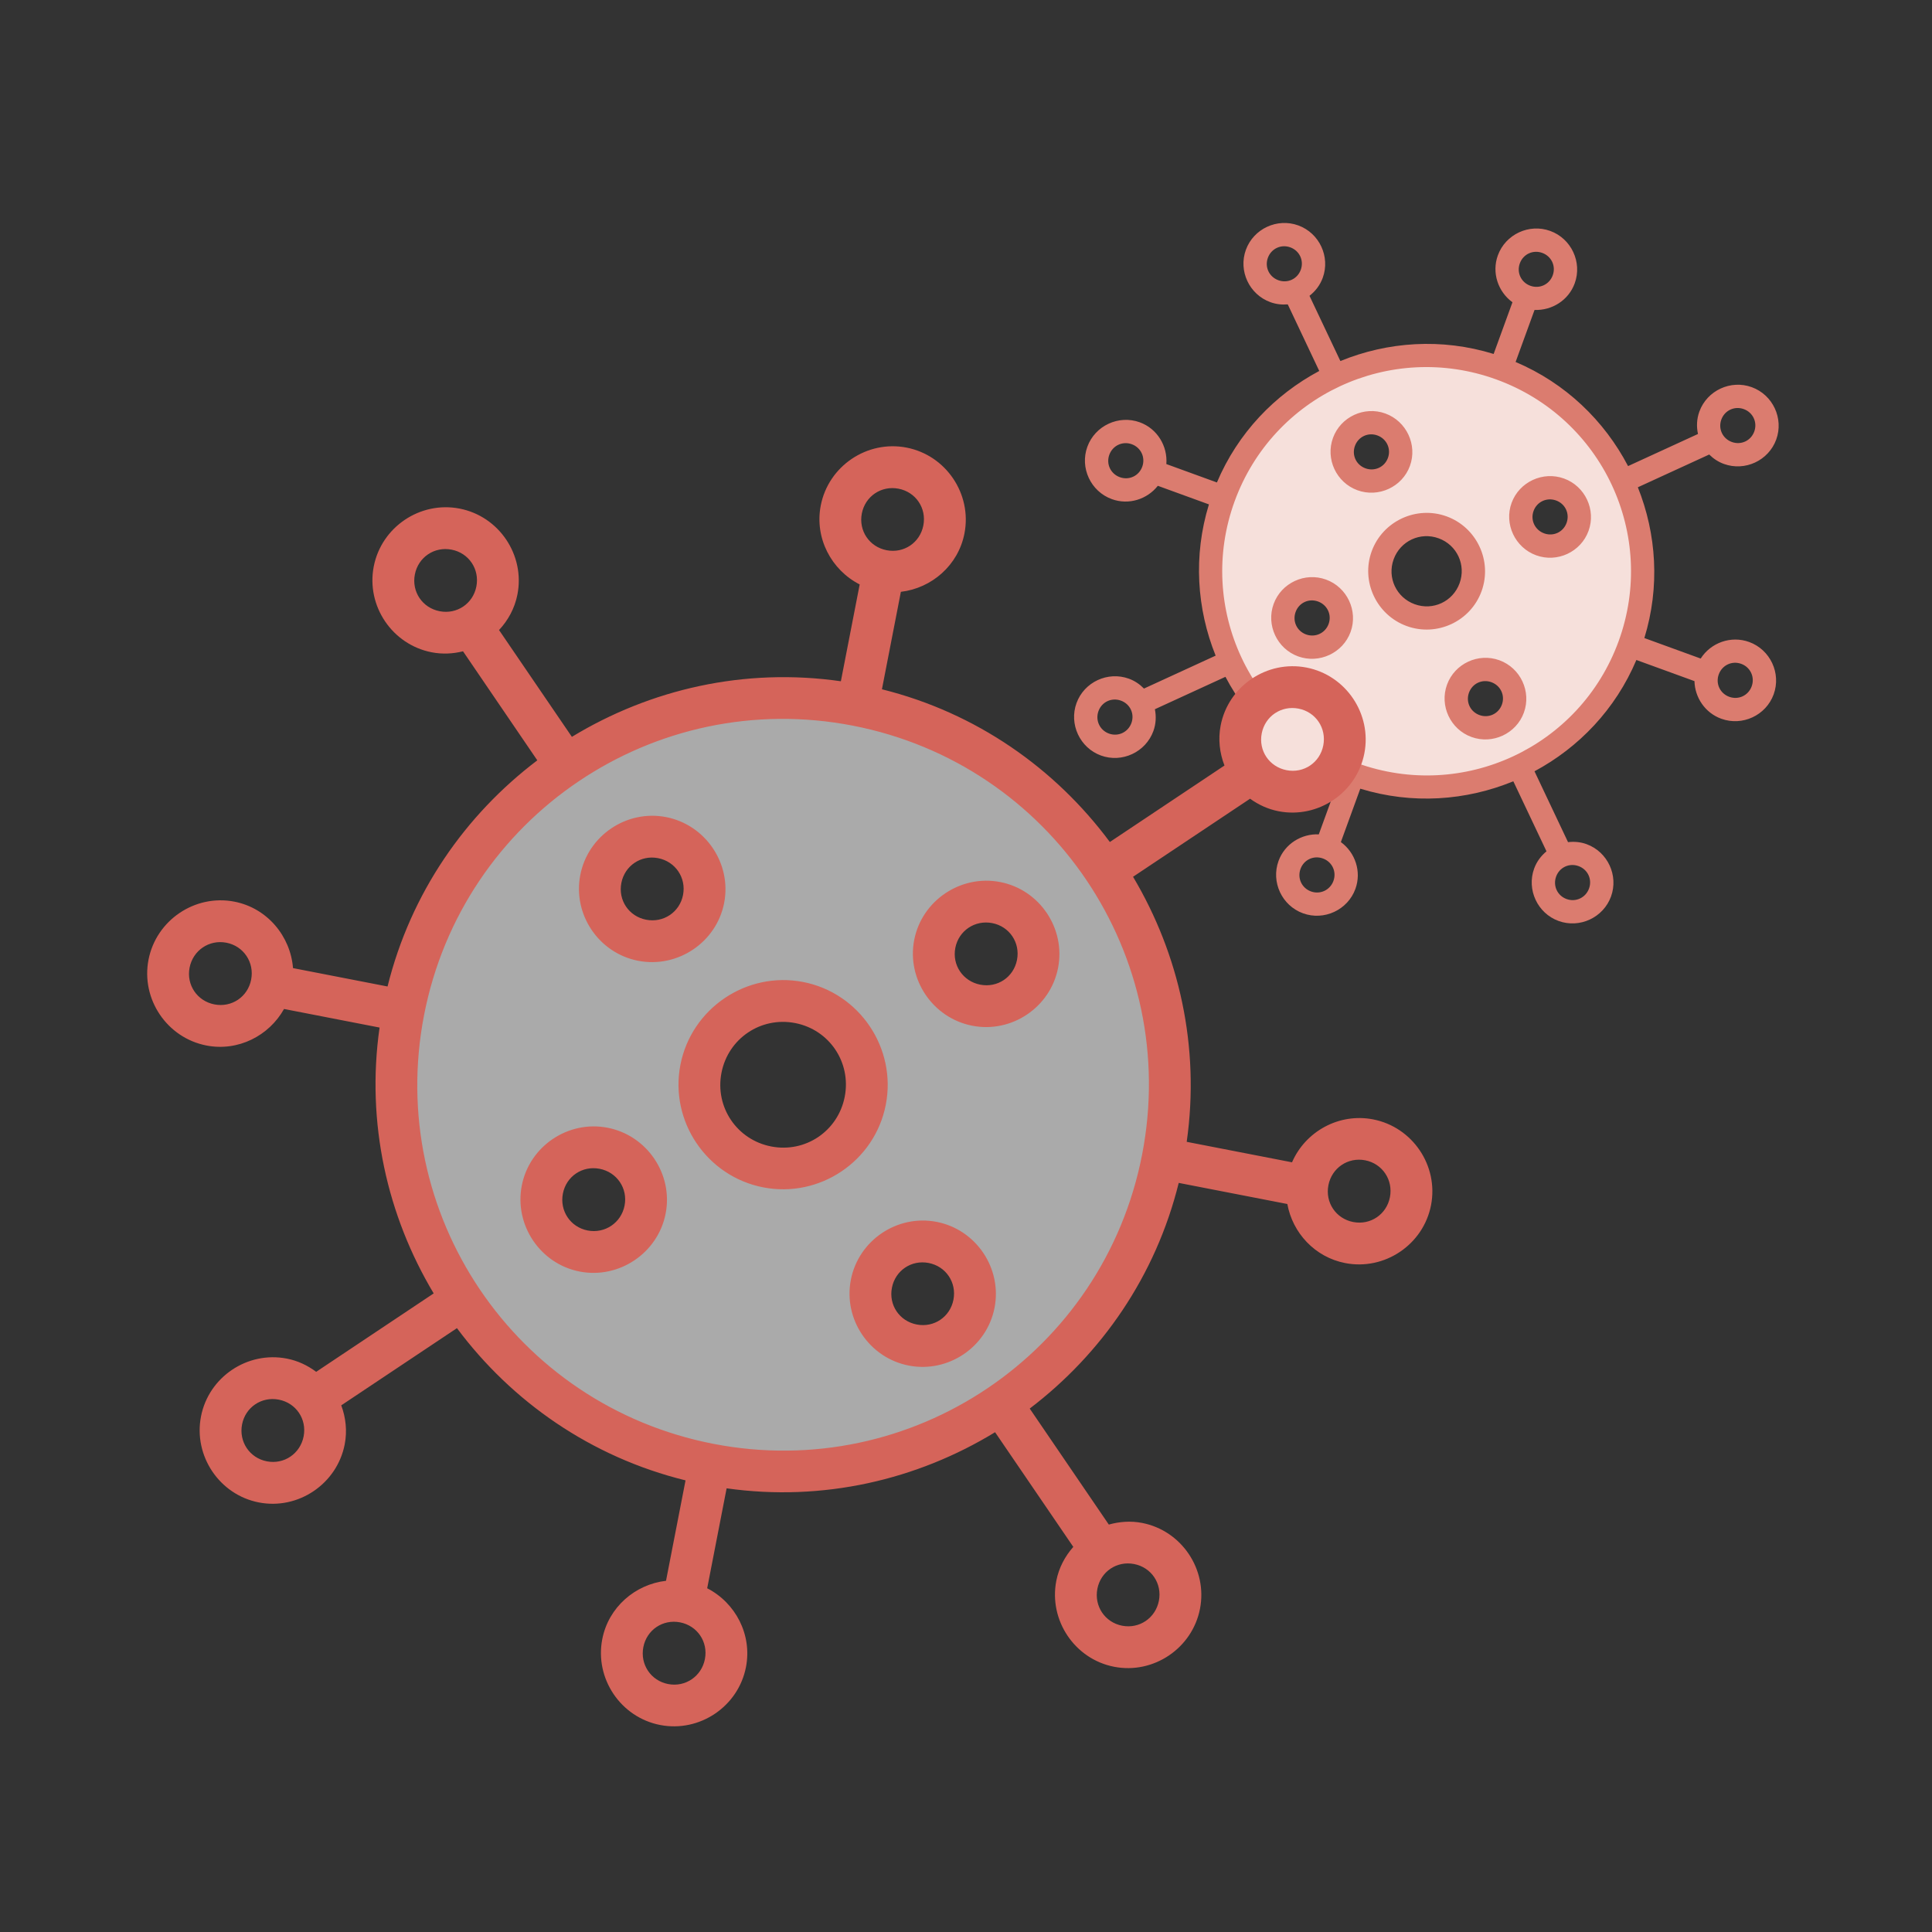 <?xml version="1.0" encoding="UTF-8"?>
<svg width="398px" height="398px" viewBox="0 0 398 398" version="1.1" xmlns="http://www.w3.org/2000/svg" xmlns:xlink="http://www.w3.org/1999/xlink">
    <rect x="0" y="0" width="398" height="398" fill="#333333" stroke="none"/>
    <!-- Generator: Sketch 64 (93537) - https://sketch.com -->
    <title>corona2</title>
    <desc>Created with Sketch.</desc>
    <g id="corona2" stroke="none" stroke-width="1" fill="none" fill-rule="evenodd">
        <rect id="Rectangle" x="-56" y="0" width="488" height="488"></rect>
        <g id="Group-2" transform="translate(4, 19)">
            <g id="Group" transform="translate(291, 99.5) rotate(-1) translate(-291, -99.5) translate(193, 2)">
                <path d="M97.6,52.459 C122.132,52.459 142.02,72.316 142.02,96.81 C142.02,121.305 122.132,141.161 97.6,141.161 C73.068,141.161 53.18,121.305 53.18,96.81 C53.18,72.316 73.068,52.459 97.6,52.459 Z M117.715,112.71 C115.092,112.71 112.965,114.833 112.965,117.451 C112.965,120.07 115.092,122.193 117.715,122.193 C120.338,122.193 122.464,120.07 122.464,117.451 C122.464,114.833 120.338,112.71 117.715,112.71 Z M77.486,107.689 C73.937,107.689 71.06,110.561 71.06,114.104 C71.06,117.647 73.937,120.52 77.486,120.52 C81.034,120.52 83.911,117.647 83.911,114.104 C83.911,110.561 81.034,107.689 77.486,107.689 Z M97.879,88.163 C92.942,88.163 88.94,92.159 88.94,97.089 C88.94,102.019 92.942,106.015 97.879,106.015 C102.817,106.015 106.819,102.019 106.819,97.089 C106.819,92.159 102.817,88.163 97.879,88.163 Z M78.044,71.985 C74.804,71.985 72.177,74.607 72.177,77.842 C72.177,81.077 74.804,83.7 78.044,83.7 C81.284,83.7 83.911,81.077 83.911,77.842 C83.911,74.607 81.284,71.985 78.044,71.985 Z M116.877,70.311 C113.791,70.311 111.289,72.809 111.289,75.89 C111.289,78.971 113.791,81.468 116.877,81.468 C119.962,81.468 122.464,78.971 122.464,75.89 C122.464,72.809 119.962,70.311 116.877,70.311 Z" id="Combined-Shape" fill="#F6E0DB" transform="translate(97.6, 96.81) rotate(21) translate(-97.6, -96.81) "></path>
                <g id="noun_virus_3166303" transform="translate(97.739, 97.424) rotate(21) translate(-97.739, -97.424) translate(22.239, 22.424)" fill="#DB7C6F" fill-rule="nonzero">
                    <path d="M74.403,0 C69.777,0 65.98,3.795 65.98,8.414 C65.98,12.235 68.595,15.456 72.112,16.466 L72.112,27.801 C60.896,28.354 50.738,32.889 42.941,39.971 L32.365,29.519 C33.175,28.228 33.663,26.72 33.663,25.096 C33.663,20.478 29.866,16.682 25.24,16.682 C20.614,16.682 16.812,20.478 16.812,25.096 C16.812,29.714 20.614,33.505 25.24,33.505 C26.499,33.505 27.686,33.209 28.762,32.707 L39.55,43.379 C32.605,51.114 28.159,61.126 27.596,72.175 L16.511,72.175 C15.523,68.623 12.281,65.963 8.427,65.963 C3.802,65.963 0,69.773 0,74.391 C0,79.01 3.802,82.805 8.427,82.805 C12.144,82.805 15.286,80.341 16.394,76.983 L27.596,76.983 C28.155,88.039 32.601,98.053 39.55,105.788 L27.996,117.212 C26.895,116.682 25.684,116.362 24.389,116.362 C19.763,116.362 15.961,120.153 15.961,124.772 C15.961,129.39 19.763,133.204 24.389,133.204 C29.014,133.204 32.811,129.39 32.811,124.772 C32.811,123.186 32.34,121.714 31.565,120.443 L42.941,109.197 C50.738,116.275 60.896,120.805 72.112,121.358 L72.112,133.115 C68.704,134.194 66.192,137.354 66.192,141.097 C66.192,145.715 69.989,149.511 74.614,149.511 C79.24,149.511 83.042,145.715 83.042,141.097 C83.042,137.283 80.436,134.071 76.928,133.054 L76.928,121.354 C88.125,120.771 98.256,116.222 106.029,109.137 L117.386,120.358 C116.657,121.601 116.21,123.026 116.21,124.56 C116.21,129.179 120.007,132.988 124.633,132.988 C129.259,132.988 133.06,129.179 133.06,124.56 C133.06,119.942 129.259,116.146 124.633,116.146 C123.292,116.146 122.038,116.497 120.908,117.062 L109.424,105.709 C116.329,97.984 120.746,88.002 121.304,76.983 L134.039,76.983 C135.265,80.122 138.315,82.378 141.873,82.378 C146.499,82.378 150.301,78.583 150.301,73.964 C150.301,69.346 146.499,65.555 141.873,65.555 C137.864,65.555 134.485,68.409 133.653,72.176 L121.304,72.176 C120.742,61.161 116.324,51.175 109.42,43.45 L120.927,32.078 C121.996,32.572 123.174,32.867 124.421,32.867 C129.047,32.867 132.844,29.076 132.844,24.458 C132.844,19.839 129.047,16.044 124.421,16.044 C119.796,16.044 115.994,19.839 115.994,24.458 C115.994,26.088 116.49,27.601 117.306,28.895 L106.034,40.036 C98.26,32.944 88.128,28.388 76.928,27.805 L76.928,16.396 C80.327,15.311 82.83,12.15 82.83,8.414 C82.83,3.796 79.028,0 74.403,0 L74.403,0 Z M74.403,4.813 C76.426,4.813 78.01,6.394 78.01,8.414 C78.01,10.434 76.426,12.015 74.403,12.015 C72.379,12.015 70.796,10.434 70.796,8.414 C70.796,6.394 72.379,4.813 74.403,4.813 Z M124.421,20.852 C126.445,20.852 128.028,22.438 128.028,24.457 C128.028,26.477 126.445,28.059 124.421,28.059 C122.398,28.059 120.81,26.477 120.81,24.457 C120.81,22.438 122.398,20.852 124.421,20.852 Z M25.24,21.49 C27.263,21.49 28.847,23.076 28.847,25.096 C28.847,27.116 27.263,28.697 25.24,28.697 C23.217,28.697 21.633,27.116 21.633,25.096 C21.633,23.076 23.217,21.49 25.24,21.49 Z M74.454,32.548 C97.736,32.548 116.544,51.345 116.544,74.589 C116.544,97.833 97.736,116.625 74.454,116.625 C51.173,116.625 32.35,97.833 32.35,74.589 C32.35,51.345 51.173,32.548 74.454,32.548 Z M55.347,46.957 C50.721,46.957 46.924,50.753 46.924,55.371 C46.924,59.99 50.721,63.78 55.347,63.78 C59.973,63.78 63.793,59.99 63.793,55.371 C63.793,50.753 59.973,46.957 55.347,46.957 L55.347,46.957 Z M94.526,46.957 C89.9,46.957 86.08,50.753 86.08,55.371 C86.08,59.99 89.9,63.78 94.526,63.78 C99.152,63.78 102.949,59.99 102.949,55.371 C102.949,50.753 99.152,46.957 94.526,46.957 Z M55.347,51.765 C57.37,51.765 58.973,53.351 58.973,55.371 C58.973,57.391 57.37,58.972 55.347,58.972 C53.324,58.972 51.74,57.391 51.74,55.371 C51.74,53.351 53.324,51.765 55.347,51.765 L55.347,51.765 Z M94.526,51.765 C96.549,51.765 98.133,53.351 98.133,55.371 C98.133,57.391 96.549,58.972 94.526,58.972 C92.503,58.972 90.9,57.391 90.9,55.371 C90.9,53.351 92.503,51.765 94.526,51.765 Z M74.454,62.555 C67.83,62.555 62.406,67.975 62.406,74.589 C62.406,81.202 67.83,86.599 74.454,86.599 C81.078,86.599 86.489,81.202 86.489,74.589 C86.489,67.975 81.078,62.555 74.454,62.555 Z M74.454,67.363 C78.476,67.363 81.673,70.574 81.673,74.589 C81.673,78.604 78.476,81.81 74.454,81.81 C70.433,81.81 67.222,78.604 67.222,74.589 C67.222,70.574 70.433,67.363 74.454,67.363 Z M141.873,70.344 C143.897,70.344 145.481,71.944 145.481,73.964 C145.481,75.984 143.897,77.57 141.873,77.57 C139.85,77.57 138.266,75.984 138.266,73.964 C138.266,71.944 139.85,70.344 141.873,70.344 Z M8.427,70.771 C10.451,70.771 12.034,72.371 12.034,74.391 C12.034,76.411 10.451,77.993 8.427,77.993 C6.404,77.993 4.816,76.411 4.816,74.391 C4.816,72.371 6.404,70.771 8.427,70.771 Z M55.563,83.284 C50.938,83.284 47.136,87.075 47.136,91.693 C47.136,96.312 50.938,100.121 55.563,100.121 C60.189,100.121 64.005,96.312 64.005,91.693 C64.005,87.075 60.189,83.284 55.563,83.284 Z M94.808,86.688 C90.182,86.688 86.385,90.484 86.385,95.102 C86.385,99.72 90.182,103.511 94.808,103.511 C99.434,103.511 103.235,99.72 103.235,95.102 C103.235,90.484 99.434,86.688 94.808,86.688 Z M55.563,88.092 C57.587,88.092 59.189,89.673 59.189,91.693 C59.189,93.713 57.587,95.313 55.563,95.313 C53.54,95.313 51.956,93.713 51.956,91.693 C51.956,89.673 53.54,88.092 55.563,88.092 Z M94.808,91.501 C96.831,91.501 98.415,93.082 98.415,95.102 C98.415,97.122 96.831,98.703 94.808,98.703 C92.785,98.703 91.201,97.122 91.201,95.102 C91.201,93.082 92.785,91.501 94.808,91.501 Z M124.633,120.959 C126.656,120.959 128.24,122.54 128.24,124.56 C128.24,126.58 126.656,128.18 124.633,128.18 C122.61,128.18 121.026,126.58 121.026,124.56 C121.026,122.54 122.61,120.959 124.633,120.959 Z M24.389,121.17 C26.412,121.17 27.996,122.751 27.996,124.771 C27.996,126.791 26.412,128.391 24.389,128.391 C22.365,128.391 20.777,126.791 20.777,124.771 C20.777,122.751 22.365,121.17 24.389,121.17 Z M74.614,137.495 C76.638,137.495 78.226,139.076 78.226,141.096 C78.226,143.116 76.638,144.716 74.614,144.716 C72.591,144.716 71.007,143.116 71.007,141.096 C71.007,139.076 72.591,137.495 74.614,137.495 Z" id="Shape"></path>
                </g>
            </g>
            <g id="noun_virus_3166303" transform="translate(158.5, 205) rotate(11) translate(-158.5, -205) translate(24, 71)">
                <path d="M134.5,54 C178.407,54 214,89.593 214,133.5 C214,177.407 178.407,213 134.5,213 C90.593,213 55,177.407 55,133.5 C55,89.593 90.593,54 134.5,54 Z M170.5,162 C165.806,162 162,165.806 162,170.5 C162,175.194 165.806,179 170.5,179 C175.194,179 179,175.194 179,170.5 C179,165.806 175.194,162 170.5,162 Z M98.5,153 C92.149,153 87,158.149 87,164.5 C87,170.851 92.149,176 98.5,176 C104.851,176 110,170.851 110,164.5 C110,158.149 104.851,153 98.5,153 Z M135,118 C126.163,118 119,125.163 119,134 C119,142.837 126.163,150 135,150 C143.837,150 151,142.837 151,134 C151,125.163 143.837,118 135,118 Z M99.5,89 C93.701,89 89,93.701 89,99.5 C89,105.299 93.701,110 99.5,110 C105.299,110 110,105.299 110,99.5 C110,93.701 105.299,89 99.5,89 Z M169,86 C163.477,86 159,90.477 159,96 C159,101.523 163.477,106 169,106 C174.523,106 179,101.523 179,96 C179,90.477 174.523,86 169,86 Z" id="Combined-Shape" fill="#FFFFFF" opacity="0.585"></path>
                <circle id="Oval" fill="#F6E0DB" cx="222" cy="45" r="11"></circle>
                <path d="M133.162,0 C124.883,0 118.087,6.803 118.087,15.082 C118.087,21.931 122.767,27.705 129.063,29.516 L129.063,49.833 C108.988,50.825 90.809,58.954 76.854,71.648 L57.924,52.913 C59.374,50.599 60.247,47.895 60.247,44.985 C60.247,36.707 53.452,29.903 45.173,29.903 C36.894,29.903 30.09,36.707 30.09,44.985 C30.09,53.264 36.894,60.059 45.173,60.059 C47.426,60.059 49.55,59.528 51.477,58.627 L70.785,77.757 C58.355,91.623 50.398,109.57 49.39,129.375 L29.551,129.375 C27.783,123.007 21.979,118.24 15.083,118.24 C6.804,118.24 0,125.069 0,133.347 C0,141.626 6.804,148.429 15.083,148.429 C21.734,148.429 27.358,144.011 29.341,137.993 L49.39,137.993 C50.391,157.811 58.348,175.761 70.785,189.627 L50.105,210.104 C48.136,209.154 45.967,208.581 43.649,208.581 C35.37,208.581 28.566,215.376 28.566,223.655 C28.566,231.933 35.37,238.77 43.649,238.77 C51.928,238.77 58.724,231.933 58.724,223.655 C58.724,220.813 57.881,218.173 56.493,215.895 L76.854,195.738 C90.808,208.424 108.989,216.545 129.063,217.536 L129.063,238.61 C122.962,240.544 118.466,246.209 118.466,252.918 C118.466,261.196 125.261,268 133.54,268 C141.819,268 148.623,261.196 148.623,252.918 C148.623,246.082 143.959,240.324 137.682,238.501 L137.682,217.528 C157.722,216.484 175.854,208.329 189.765,195.629 L210.091,215.743 C208.785,217.972 207.987,220.526 207.987,223.276 C207.987,231.554 214.782,238.383 223.061,238.383 C231.34,238.383 238.144,231.554 238.144,223.276 C238.144,214.997 231.34,208.194 223.061,208.194 C220.661,208.194 218.417,208.823 216.395,209.835 L195.841,189.485 C208.198,175.638 216.105,157.744 217.102,137.994 L239.895,137.994 C242.09,143.62 247.548,147.664 253.917,147.664 C262.196,147.664 269,140.861 269,132.582 C269,124.304 262.196,117.509 253.917,117.509 C246.741,117.509 240.693,122.623 239.205,129.376 L217.102,129.376 C216.098,109.631 208.19,91.732 195.833,77.885 L216.429,57.5 C218.342,58.385 220.449,58.914 222.682,58.914 C230.962,58.914 237.757,52.119 237.757,43.84 C237.757,35.562 230.962,28.759 222.682,28.759 C214.404,28.759 207.6,35.562 207.6,43.84 C207.6,46.762 208.488,49.474 209.948,51.794 L189.773,71.766 C175.861,59.053 157.727,50.886 137.682,49.841 L137.682,29.39 C143.765,27.446 148.245,21.779 148.245,15.082 C148.245,6.804 141.441,0 133.162,0 L133.162,0 Z M133.162,8.627 C136.783,8.627 139.617,11.461 139.617,15.082 C139.617,18.703 136.783,21.537 133.162,21.537 C129.541,21.537 126.706,18.703 126.706,15.082 C126.706,11.461 129.541,8.627 133.162,8.627 Z M222.682,37.377 C226.304,37.377 229.138,40.22 229.138,43.84 C229.138,47.461 226.304,50.296 222.682,50.296 C219.061,50.296 216.218,47.461 216.218,43.84 C216.218,40.22 219.061,37.377 222.682,37.377 Z M45.173,38.522 C48.794,38.522 51.628,41.364 51.628,44.985 C51.628,48.606 48.794,51.441 45.173,51.441 C41.552,51.441 38.717,48.606 38.717,44.985 C38.717,41.364 41.552,38.522 45.173,38.522 Z M133.254,58.342 C174.922,58.342 208.584,92.036 208.584,133.701 C208.584,175.366 174.922,209.052 133.254,209.052 C91.587,209.052 57.899,175.366 57.899,133.701 C57.899,92.036 91.587,58.342 133.254,58.342 Z M99.057,84.172 C90.778,84.172 83.983,90.975 83.983,99.253 C83.983,107.532 90.778,114.327 99.057,114.327 C107.336,114.327 114.174,107.532 114.174,99.253 C114.174,90.975 107.336,84.172 99.057,84.172 L99.057,84.172 Z M169.177,84.172 C160.898,84.172 154.061,90.975 154.061,99.253 C154.061,107.532 160.898,114.327 169.177,114.327 C177.456,114.327 184.252,107.532 184.252,99.253 C184.252,90.975 177.456,84.172 169.177,84.172 Z M99.057,92.79 C102.678,92.79 105.546,95.633 105.546,99.253 C105.546,102.874 102.678,105.709 99.057,105.709 C95.436,105.709 92.601,102.874 92.601,99.253 C92.601,95.633 95.436,92.79 99.057,92.79 L99.057,92.79 Z M169.177,92.79 C172.798,92.79 175.633,95.633 175.633,99.253 C175.633,102.874 172.798,105.709 169.177,105.709 C165.556,105.709 162.688,102.874 162.688,99.253 C162.688,95.633 165.556,92.79 169.177,92.79 Z M133.254,112.13 C121.399,112.13 111.691,121.847 111.691,133.701 C111.691,145.556 121.399,155.23 133.254,155.23 C145.11,155.23 154.793,145.556 154.793,133.701 C154.793,121.847 145.11,112.13 133.254,112.13 Z M133.254,120.749 C140.452,120.749 146.174,126.504 146.174,133.701 C146.174,140.898 140.452,146.646 133.254,146.646 C126.057,146.646 120.309,140.898 120.309,133.701 C120.309,126.504 126.057,120.749 133.254,120.749 Z M253.917,126.093 C257.538,126.093 260.373,128.961 260.373,132.582 C260.373,136.203 257.538,139.046 253.917,139.046 C250.296,139.046 247.461,136.203 247.461,132.582 C247.461,128.961 250.296,126.093 253.917,126.093 Z M15.083,126.858 C18.704,126.858 21.538,129.727 21.538,133.347 C21.538,136.968 18.704,139.803 15.083,139.803 C11.462,139.803 8.619,136.968 8.619,133.347 C8.619,129.727 11.462,126.858 15.083,126.858 Z M99.444,149.288 C91.165,149.288 84.361,156.083 84.361,164.362 C84.361,172.64 91.165,179.469 99.444,179.469 C107.723,179.469 114.552,172.64 114.552,164.362 C114.552,156.083 107.723,149.288 99.444,149.288 Z M169.682,155.39 C161.403,155.39 154.608,162.193 154.608,170.472 C154.608,178.75 161.403,185.545 169.682,185.545 C177.961,185.545 184.765,178.75 184.765,170.472 C184.765,162.193 177.961,155.39 169.682,155.39 Z M99.444,157.906 C103.065,157.906 105.933,160.741 105.933,164.362 C105.933,167.982 103.065,170.85 99.444,170.85 C95.823,170.85 92.988,167.982 92.988,164.362 C92.988,160.741 95.823,157.906 99.444,157.906 Z M169.682,164.016 C173.303,164.016 176.138,166.851 176.138,170.472 C176.138,174.093 173.303,176.927 169.682,176.927 C166.061,176.927 163.226,174.093 163.226,170.472 C163.226,166.851 166.061,164.016 169.682,164.016 Z M223.061,216.82 C226.682,216.82 229.517,219.655 229.517,223.275 C229.517,226.896 226.682,229.764 223.061,229.764 C219.44,229.764 216.606,226.896 216.606,223.275 C216.606,219.655 219.44,216.82 223.061,216.82 Z M43.649,217.198 C47.27,217.198 50.105,220.033 50.105,223.653 C50.105,227.274 47.27,230.142 43.649,230.142 C40.028,230.142 37.185,227.274 37.185,223.653 C37.185,220.033 40.028,217.198 43.649,217.198 Z M133.54,246.461 C137.162,246.461 140.005,249.296 140.005,252.917 C140.005,256.538 137.162,259.406 133.54,259.406 C129.919,259.406 127.085,256.538 127.085,252.917 C127.085,249.296 129.919,246.461 133.54,246.461 Z" id="Shape" fill="#D5645A" fill-rule="nonzero"></path>
            </g>
        </g>
    </g>
</svg>